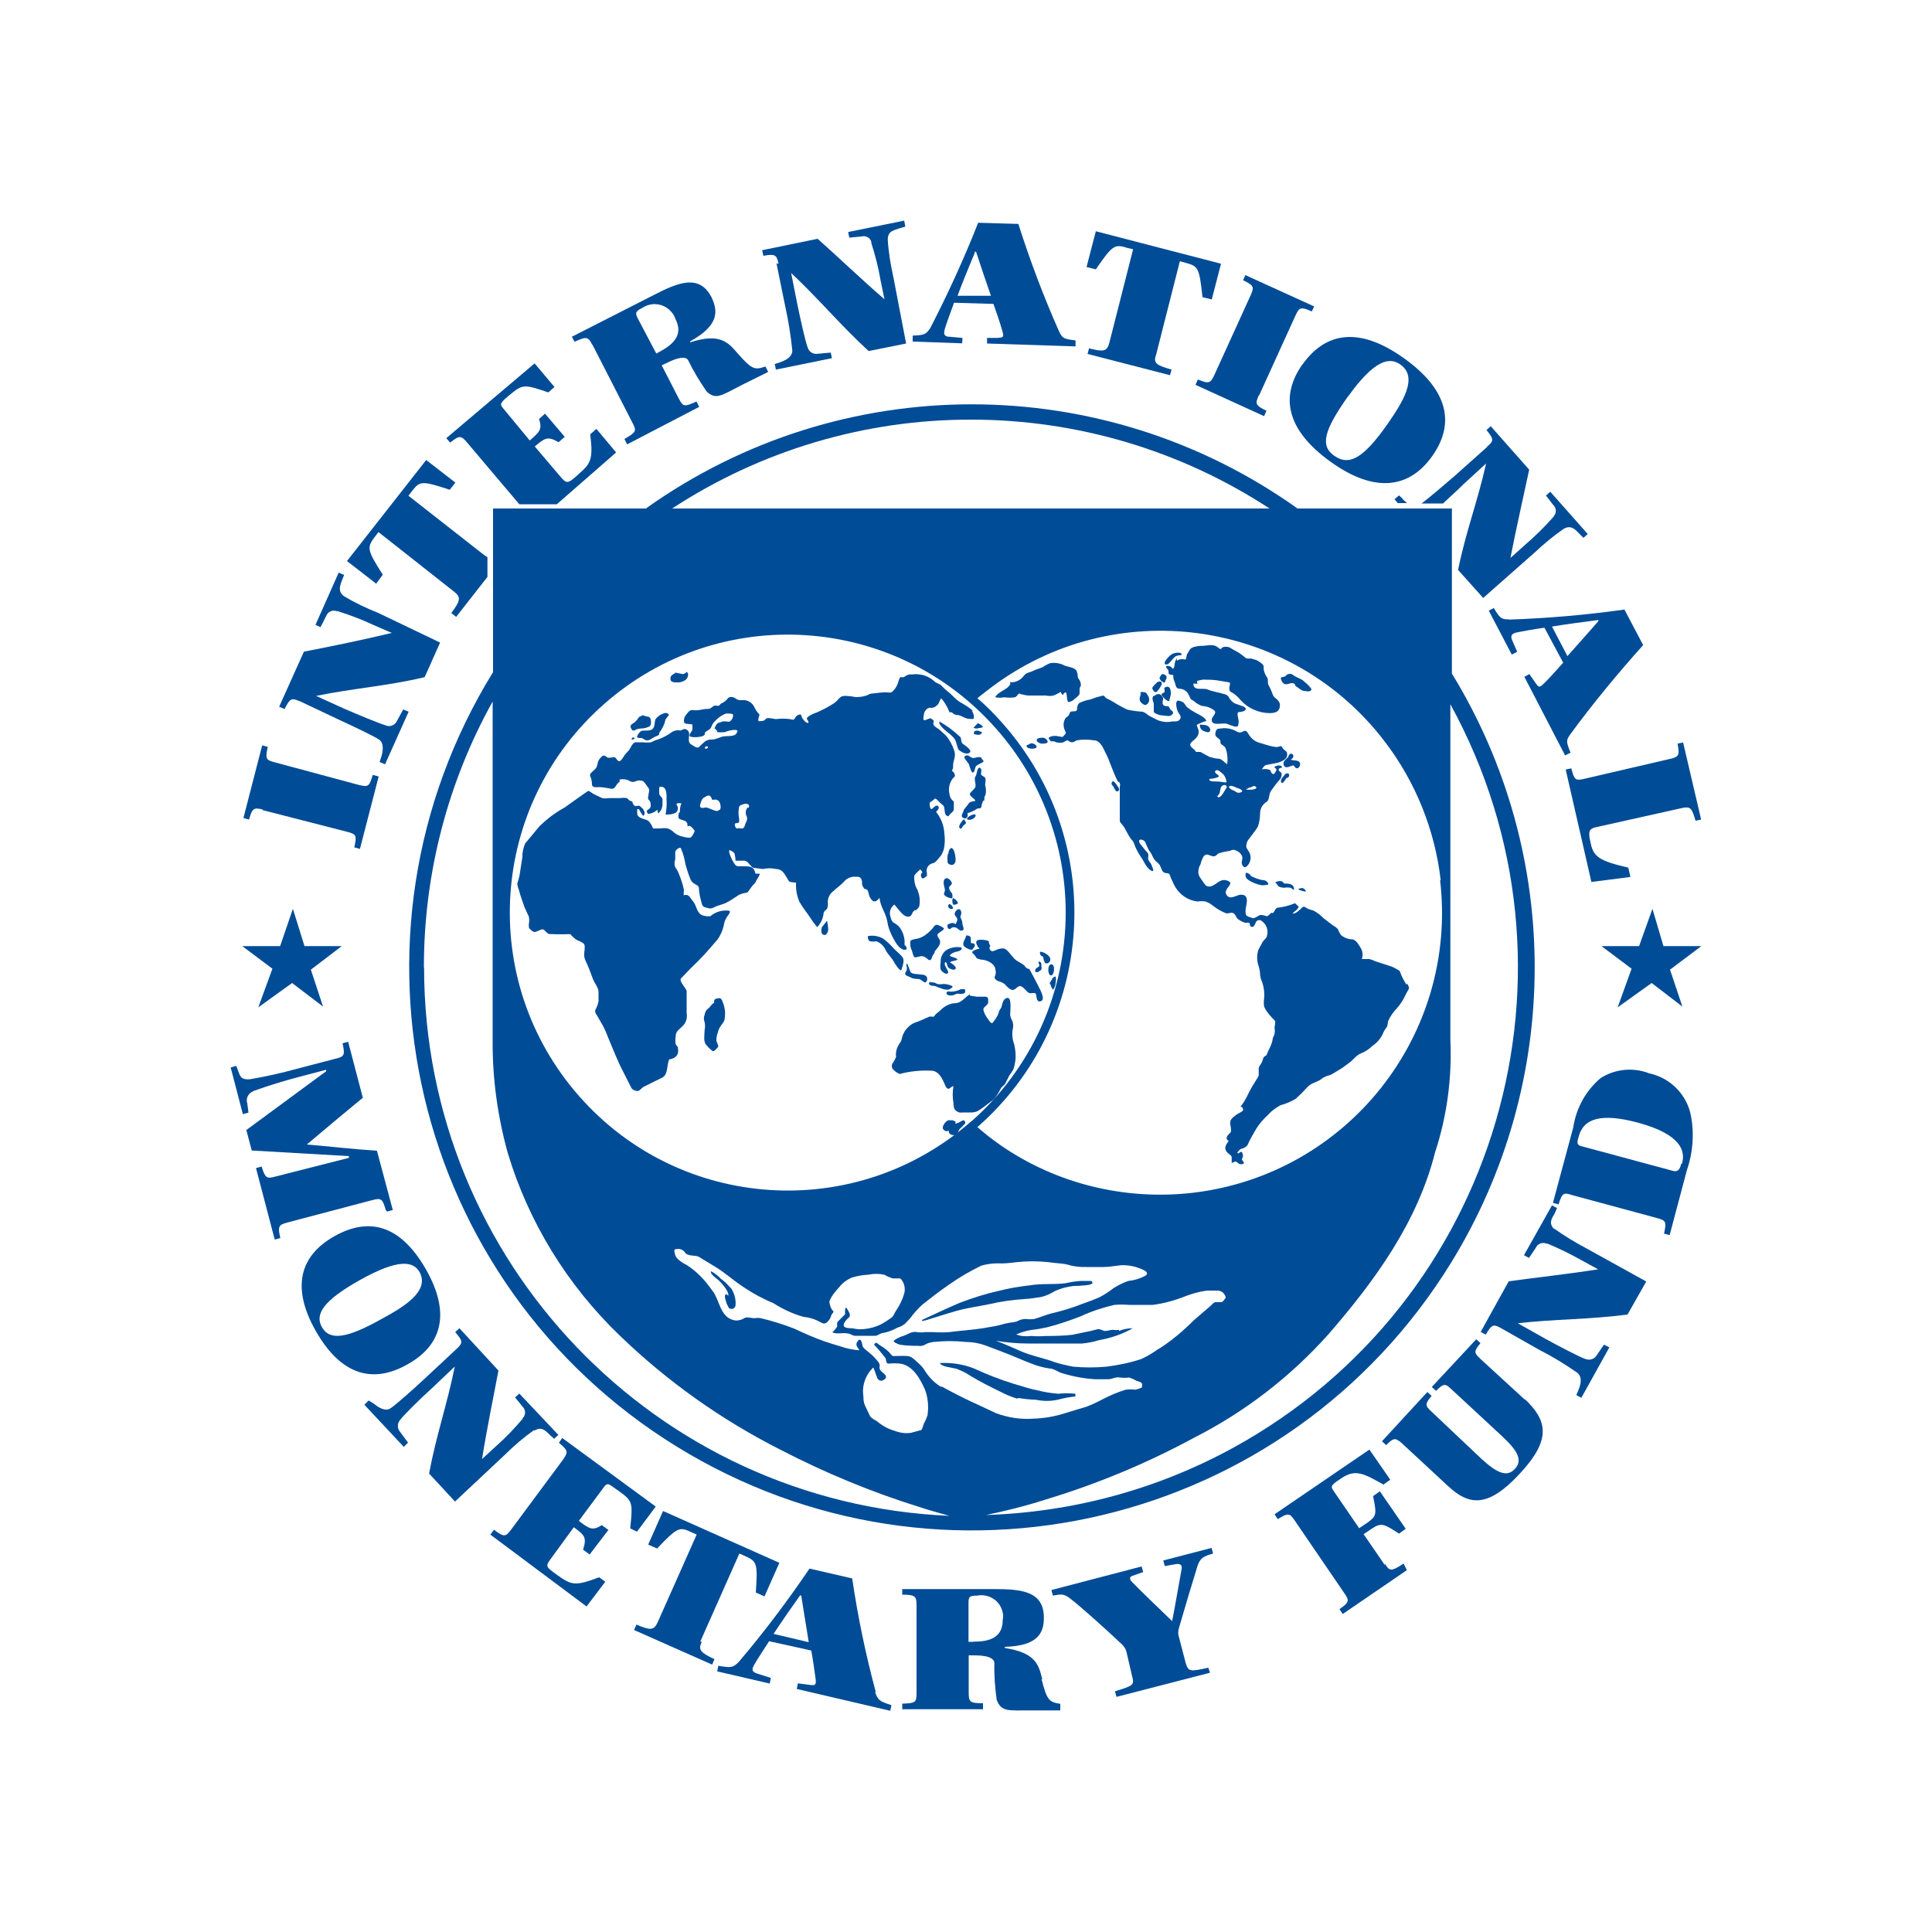 <?xml version="1.0" encoding="UTF-8"?>
<svg id="Layer_1" data-name="Layer 1" xmlns="http://www.w3.org/2000/svg" viewBox="0 0 100 100">
  <defs>
    <style>
      .cls-1 {
        fill: #004c97;
        stroke-width: 0px;
      }
    </style>
  </defs>
  <g id="IMF_Seal_Blue" data-name="IMF Seal Blue">
    <path class="cls-1" d="m20.04,62.71l.29-.08-.82-3.07c-1.28-.08-2.42-.22-3.63-.32h0c.91-.77,2.02-1.7,2.9-2.42l-.76-2.9-.29.08c.14.62.09.69-.37.8l-1.99.52c-.8.22-1.6.4-2.42.54-.35.03-.48-.05-.57-.29l-.15-.4-.29.08.63,2.42.29-.08-.06-.48c-.09-.25.05-.52.29-.62.02,0,.03-.02.03-.02h0c.77-.28,1.56-.52,2.36-.73l1.4-.37v.08l-4.13,3.04.28,1.06,5.03.29v.09l-3.81.97c-.45.12-.52.08-.71-.52l-.29.08.97,3.7.29-.08c-.14-.6-.09-.68.35-.8l4.4-1.16c.46-.12.54-.09.71.52"/>
    <path class="cls-1" d="m21.07,70.63c1.77-.97,2.3-2.61.97-4.94-1.33-2.31-2.95-2.7-4.72-1.71s-2.28,2.62-.97,4.92,2.96,2.72,4.72,1.73m-4.41-1.94c-.37-.66.06-1.36,1.94-2.42,2.08-1.17,2.81-.97,3.12-.42.52.97-.77,1.77-1.97,2.42-1.82,1.02-2.7,1.14-3.1.4"/>
    <path class="cls-1" d="m36.25,84.96l2.02-4.55.31.14c.59.26.65.37.54,1.88l.45.2.77-1.74-6.02-2.68-.77,1.74.46.2c1.05-1.1,1.16-1.13,1.74-.86l.31.14-2.02,4.54c-.2.43-.37.42-1.1.12l-.12.28,4.04,1.79.12-.28c-.71-.34-.86-.48-.66-.89"/>
    <path class="cls-1" d="m45.33,87.58c-.52-1.93-.93-3.9-1.22-5.88l-2.21-.51c-1.14,1.68-2.36,3.3-3.67,4.84-.29.28-.37.31-1.05.19l-.06.29,2.72.63.06-.29-.69-.22c-.29-.09-.31-.2-.19-.43s.48-.77.79-1.25l2.18.48c.08.42.17,1.06.22,1.43.05.35,0,.39-.29.35l-.62-.08-.06.29,4.84,1.13.06-.29c-.68-.22-.69-.28-.85-.68m-5.25-3.01c.37-.57,1.02-1.5,1.37-1.99h.06c.12.76.29,1.79.39,2.42l-1.82-.43Z"/>
    <path class="cls-1" d="m61.99,81.03c.14-.4.32-.48.8-.62l-.08-.29-2.5.65.08.29.63-.11c.22,0,.28.08.23.32s-.28,1.62-.48,2.64h0c-.63-.6-1.7-1.64-2.07-2.02-.14-.14-.15-.26,0-.32l.57-.2-.08-.29-4.67,1.22.08.29c.46-.09.57-.09.88.14.56.42,1.97,1.7,2.7,2.39.11.11.2.25.23.4l.29,1.25c.12.45.06.48-.89.77l.08.29,4.84-1.25-.09-.26c-.97.22-1.03.2-1.17-.25l-.35-1.34c-.05-.15-.05-.31,0-.46.28-.97.77-2.61.97-3.24"/>
    <path class="cls-1" d="m71.68,81.01l-1.1-1.6.43-.29c.48-.32.63-.25,1.4.26l.35-.25-1.34-1.94-.35.25c.2.97.17,1.03-.29,1.37l-.43.29-1.33-1.94c-.14-.2-.12-.26.12-.45l.28-.19c.76-.52,1.2-.22,2.19.32l.35-.25-1.08-1.56-4.91,3.35.17.25c.54-.34.62-.31.88.08l2.56,3.75c.28.39.25.48-.25.83l.17.25,3.32-2.27-.17-.34c-.66.43-.73.4-.97,0"/>
    <path class="cls-1" d="m78.93,72.45l-2.3-2.11c-.35-.32-.35-.4,0-.82l-.22-.2-2.3,2.47.22.2c.4-.4.48-.39.82-.06l2.61,2.42c.83.77,1.05,1.25.65,1.68-.4.43-.89.25-1.73-.52l-2.58-2.44c-.35-.32-.35-.4,0-.82l-.22-.2-2.35,2.55.22.2c.39-.4.48-.39.83-.08l2.35,2.18c1.1,1.03,2.07,1.17,3.73-.62,1.67-1.79,1.42-2.76.26-3.87"/>
    <path class="cls-1" d="m85.35,55.55c-.82-.31-1.74-.23-2.5.25-.77.65-1.27,1.56-1.42,2.56l-1.05,3.9.29.08c.19-.6.26-.63.71-.48l4.4,1.19c.46.12.48.2.35.8l.29.08.89-3.35c.31-.89.39-1.87.22-2.79-.2-1.13-1.08-2.01-2.19-2.24m1.68,4.69c-.09.37-.23.43-.48.35l-4.71-1.27c-.2-.05-.22-.17-.12-.48.25-.97,1.19-1.23,3.04-.74,2.35.63,2.48,1.53,2.31,2.13"/>
    <path class="cls-1" d="m13.59,41.93l4.4,1.13c.46.12.48.19.35.8l.29.08.97-3.75-.31-.08c-.17.62-.25.63-.71.52l-4.35-1.17c-.46-.12-.51-.17-.37-.8l-.29-.08-.97,3.76.29.08c.17-.6.25-.63.71-.52"/>
    <path class="cls-1" d="m19.81,29.74c-.82-1.28-.82-1.4-.42-1.94l.2-.26,3.92,3.09c.37.29.31.48-.15,1.1l.25.2,1.62-2.07v-1.02l-.17-.11-3.92-3.07.2-.26c.39-.51.51-.52,1.94-.05l.29-.37-1.51-1.17-4.1,5.23,1.51,1.17.34-.46Z"/>
    <path class="cls-1" d="m49.81,17.49l-.66-.06c-.28,0-.32-.14-.25-.39s.29-.85.48-1.37l2.04.06c.14.39.34.97.45,1.36s.06.37-.22.4h-.56v.29l4.58.15v-.31c-.65-.08-.68-.12-.86-.48-.8-1.81-1.5-3.66-2.1-5.55l-2.08-.06c-.73,1.85-1.56,3.67-2.48,5.45-.22.32-.29.37-.91.39v.31l2.56.09.02-.28Zm.65-4.46h.06c.23.71.57,1.7.77,2.28h-1.73c.23-.62.66-1.67.89-2.22"/>
    <path class="cls-1" d="m58.3,12.82l.35.08-1.23,4.84c-.12.46-.31.48-1.05.29l-.08.29,4.27,1.1.08-.29c-.76-.22-.97-.32-.8-.77l1.23-4.84.32.09c.63.17.69.26.85,1.77l.48.12.48-1.85-6.48-1.68-.48,1.85.48.12c.86-1.25.97-1.3,1.57-1.13"/>
    <path class="cls-1" d="m65.17,20.47l1.88-4.13c.2-.43.26-.48.85-.22l.12-.26-3.56-1.62-.12.26c.56.28.59.35.39.79l-1.88,4.13c-.2.42-.28.46-.85.22l-.12.28,3.55,1.62.12-.28c-.57-.28-.59-.35-.4-.79"/>
    <path class="cls-1" d="m67.42,18.85c-1.17,1.65-.86,3.39,1.45,5.05s4.09,1.36,5.26-.29c1.17-1.65.88-3.39-1.45-5.06-2.33-1.67-4.07-1.36-5.26.31m2.35,1.67c1.39-1.94,2.16-2.05,2.7-1.67.97.66.12,1.97-.66,3.1-1.2,1.7-1.94,2.18-2.72,1.65-.77-.51-.59-1.3.68-3.09"/>
    <path class="cls-1" d="m78.11,32.06c-.4,0-.48-.06-.79-.59l-.26.14,1.19,2.27.28-.14-.26-.6c-.11-.25,0-.35.22-.4s.88-.17,1.45-.25l.97,1.81c-.28.31-.71.8-.97,1.05-.25.25-.29.25-.46,0l-.32-.46-.26.14,2.11,4.07.28-.14c-.25-.62-.22-.65,0-.97,1.17-1.59,2.44-3.13,3.76-4.6l-.97-1.84c-1.97.28-3.97.45-5.96.52m4.61.02v.06c-.48.56-1.19,1.34-1.6,1.81l-.8-1.53c.66-.11,1.77-.26,2.41-.34"/>
    <path class="cls-1" d="m87.12,38.43l-.29.06c.12.62.06.68-.39.79l-4.43,1.03c-.48.11-.52.06-.68-.54l-.29.06,1.33,5.82,2.02-.26-.11-.48c-1.51-.35-1.79-.57-1.94-1.23s-.12-.79.34-.88l4.35-.97c.48-.11.54,0,.73.65l.29-.06-.93-3.98Z"/>
    <path class="cls-1" d="m32.97,79.28l.97-1.3-4.84-3.55-.17.25c.48.39.48.48.22.86l-2.7,3.64c-.28.37-.35.4-.88,0l-.19.25,4.98,3.72.97-1.28-.32-.23c-1.25.48-1.45.39-2.13-.09-.68-.48-.65-.48-.34-.91l1.16-1.59h0c.54.4.69.51.48,1.16l.34.25.97-1.27-.34-.25c-.48.31-.65.19-1.19-.22h0l1.27-1.71c.17-.23.22-.25.48-.06l.31.22c.73.52.74.59.6,1.94l.35.17Z"/>
    <path class="cls-1" d="m31.9,23.43l-1.03-1.23-.32.28c.17,1.33,0,1.53-.59,2.05-.59.54-.63.52-.97.12l-1.31-1.54h0c.51-.43.66-.56,1.23-.22l.32-.28-1.02-1.2-.31.28c.19.56,0,.68-.48,1.11h0l-1.34-1.62c-.19-.22-.2-.26,0-.48l.29-.25c.69-.57.74-.57,2.01-.14l.32-.28-1.03-1.22-4.57,3.87.2.23c.48-.39.57-.37.88,0l2.7,3.19h1.94l3.07-2.68Z"/>
    <path class="cls-1" d="m30.67,17.85l2.07,4.04c.22.42.19.48-.42.83l.14.28,3.73-1.94-.14-.28c-.63.29-.69.28-.91-.14l-.89-1.73.19-.09c.28-.14.97-.48,1.17-.19.28.57.6,1.11.97,1.64.48.43.73.22,1.81-.34l1.37-.68-.14-.28c-.56.19-.69.17-1.45-.69-.48-.56-.91-1.06-2.45-.56v-.05c1.5-.83,1.45-1.56,1.11-2.28-.62-1.2-1.68-.8-2.99-.12l-4.24,2.16.14.26c.62-.29.71-.26.91.15m2.56-1.88c.51-.37,1.22-.26,1.59.25l.02.02c.06.08.11.19.14.28.29.57.23,1.14-.79,1.68l-.2.11-.97-1.84c-.12-.25-.12-.34.22-.51"/>
    <path class="cls-1" d="m53.95,86.92c-.19-.73-.31-1.37-1.94-1.62v-.06c1.71-.05,2.02-.71,2.02-1.51,0-1.36-1.13-1.48-2.59-1.48h-4.74v.29c.69,0,.74.09.74.56v4.54c0,.48-.06.52-.74.54v.29h4.18v-.31c-.69,0-.74-.08-.74-.54v-1.94h.2c.32,0,1.06,0,1.13.37-.02.65.03,1.3.12,1.94.25.62.56.54,1.76.54h1.53v-.34c-.57-.09-.69-.17-.97-1.28m-3.55-1.93h-.23v-2.04c0-.28.05-.35.43-.35.62-.12,1.22.26,1.34.88h0c.03.12.03.25,0,.37,0,.65-.32,1.13-1.45,1.13"/>
    <path class="cls-1" d="m40.19,13.63l.45,2.21c.17.76.29,1.53.37,2.3,0,.37-.39.52-.65.62l-.26.08.06.29,2.9-.59-.06-.29-.66.06c-.25.05-.48-.11-.54-.34h0c-.12-.31-.37-1.45-.54-2.27l-.31-1.57h0c1.43,1.34,2.55,2.7,4.01,4.04l1.94-.39-.66-3.44c-.14-.63-.25-1.28-.29-1.94,0-.48.37-.48.62-.59l.29-.08-.06-.31-2.9.59.06.29.63-.06c.22-.06.45.06.51.28v.06c.2.63.37,1.28.48,1.94l.2.97h0c-1.13-.97-2.42-2.21-3.46-3.13l-2.87.59.06.29c.62-.11.69-.05.79.42"/>
    <path class="cls-1" d="m72.63,25.84l-.22-.2-.23.2.17.2h.48l-.25-.22"/>
    <path class="cls-1" d="m77,23.11l-1.68,1.5c-.59.51-1.4,1.2-1.74,1.45h1.11c.32-.31.73-.66,1.03-.97l1.2-1.1h0c-.43,1.94-1.06,3.56-1.45,5.51l1.3,1.45,2.64-2.33c.48-.45.99-.88,1.53-1.25.4-.23.63.08.8.25l.22.22.22-.2-1.94-2.19-.22.2.37.48c.17.15.19.42.03.59v.02l-.03.03c-.45.51-.94.99-1.45,1.43l-.76.68h0c.28-1.45.68-3.21.97-4.57l-1.99-2.25-.22.2c.4.48.39.57,0,.88"/>
    <path class="cls-1" d="m80.47,63.64c-.35-.31-.14-.6,0-.83l.12-.28-.26-.14-1.45,2.58.26.14.35-.52c.09-.22.35-.31.56-.22h.05c.6.25,1.19.54,1.74.85l.88.48h0c-1.45.23-3.26.43-4.63.62l-1.45,2.62.26.14c.32-.54.4-.56.82-.32l1.94,1.1c.69.35,1.36.76,1.99,1.2.28.25.15.63.05.89l-.11.26.26.14,1.45-2.61-.28-.14-.37.54c-.12.22-.39.29-.62.19h0c-.31-.11-1.36-.66-2.07-1.05l-1.4-.79h0c1.94-.22,3.72-.19,5.68-.45l.97-1.71-3.09-1.71c-.59-.31-1.14-.65-1.68-1.03"/>
    <path class="cls-1" d="m27.66,74.05c.39-.25.62.05.8.22l.22.2.22-.2-2.02-2.14-.22.2.39.48c.17.17.17.43,0,.6v.03c-.42.49-.86.96-1.36,1.4l-.74.68h0c.23-1.45.59-3.22.85-4.58l-2.02-2.19-.22.2c.42.48.4.56.06.88l-1.64,1.53c-.6.56-1.48,1.34-1.76,1.53s-.65-.05-.86-.23l-.28-.17-.22.22,2.04,2.18.22-.22-.4-.54c-.17-.19-.17-.46,0-.65h0c.2-.26,1.03-1.08,1.65-1.64l1.17-1.11h0c-.39,1.94-.97,3.59-1.33,5.54l1.34,1.45,2.58-2.42c.46-.46.97-.89,1.51-1.28"/>
    <path class="cls-1" d="m15.49,36.28l2.05.97c.74.34,1.81.85,2.08,1.03s.2.62.12.88l-.09.28.28.12,1.22-2.72-.28-.12-.32.59c-.11.23-.37.34-.6.23h0c-.31-.09-1.4-.54-2.14-.86l-1.45-.66h0c1.94-.4,3.69-.51,5.62-.97l.8-1.79-3.19-1.53c-.62-.25-1.2-.52-1.77-.86-.37-.26-.2-.6-.12-.83l.11-.28-.28-.12-1.2,2.7.26.12.29-.57c.08-.22.32-.34.54-.26h.05c.63.2,1.25.43,1.84.71l.97.42h0c-1.45.35-3.21.71-4.55.97l-1.28,2.85.28.12c.28-.56.35-.59.79-.4"/>
    <polygon class="cls-1" points="14.5 48.97 15.16 47.04 15.76 48.97 17.69 48.97 16.09 50.19 16.72 52.1 15.12 50.88 13.37 52.14 14.1 50.14 12.54 48.97 14.5 48.97"/>
    <polygon class="cls-1" points="84.84 48.97 85.53 47.04 86.1 48.97 88.06 48.97 86.44 50.19 87.08 52.1 85.49 50.88 83.73 52.14 84.45 50.14 82.89 48.97 84.84 48.97"/>
    <path class="cls-1" d="m75.15,34.9v-8.58h-7.99c-10.09-7.19-23.64-7.19-33.73,0h-7.91v8.47c-8.44,13.69-4.2,31.63,9.5,40.08,13.7,8.45,31.63,4.2,40.08-9.5,5.75-9.33,5.79-21.12.06-30.49m-.62,10.68c.93,8.01-4.8,15.24-12.81,16.18-3.5.4-7.05-.46-9.95-2.47-.28-.2-.56-.4-.82-.62l-.37-.31c6.13-5.38,6.73-14.73,1.34-20.86-.42-.48-.86-.93-1.34-1.34l.17-.14.48-.37c6.4-4.88,15.57-3.64,20.44,2.76,1.59,2.08,2.59,4.57,2.89,7.17m-16.65,23.27c-.11.02-.22.02-.32,0-.12,0-.25.05-.37.06-.12.02-.26-.12-.42-.09l-.35.09-.97.2c-.45.05-.89.06-1.36.06-.25.02-.49.02-.76,0-.26.03-.52.02-.77-.08.25-.11.51-.19.77-.23.28-.03.56-.08.83-.14.59-.15,1.17-.35,1.74-.57.56-.26,1.14-.45,1.74-.59.25-.02.51-.02.76,0h1.23c.62-.08,1.2-.25,1.77-.48.34-.12.69-.22,1.05-.26h.52c.08,0,.15.02.22.06.06,0,.28.28.19.35-.09.08-.11.19-.23.19h-.28c-.08,0-.2.14-.26.2l-.85.73c-.37.37-.77.73-1.19,1.05-.23.17-.46.34-.71.48-.26.19-.54.35-.82.48-.59.2-1.2.32-1.82.4-.57.05-1.14.05-1.7,0-.45-.08-.88-.19-1.3-.35-.48-.14-.97-.26-1.37-.43-.4-.17-.89-.4-1.34-.56.56.09,1.11.14,1.67.14h2.79c.29-.03.59-.08.86-.17.62-.11,1.22-.31,1.76-.62-.25,0-.49.05-.71.14m-7.65-10.85c-5.97,5.25-15.06,4.66-20.3-1.31-5.25-5.97-4.66-15.06,1.31-20.3,5.97-5.25,15.06-4.66,20.3,1.31,2.31,2.62,3.58,6,3.58,9.49,0,4.15-1.77,8.08-4.89,10.82m0-36.33c5.49,0,10.86,1.6,15.44,4.6h-30.92c4.6-3.01,9.98-4.61,15.48-4.6m-28.33,28.34c0-4.81,1.22-9.55,3.56-13.75v17.51c-.02,1.96.25,3.92.77,5.82,1.08,3.61,3.09,6.88,5.82,9.5,2.47,2.38,5.28,4.37,8.33,5.91,2.3,1.19,4.69,2.18,7.16,2.95.51.17,1.03.31,1.56.46-15.2-.66-27.19-13.18-27.19-28.39m26.75,21.71c-.31-.19-.57-.45-.77-.74-.11-.19-.23-.34-.39-.48s-.34-.35-.56-.37-.48,0-.74,0c-.08,0-.17-.15-.22-.2-.08-.08-.17-.15-.26-.22l-.26-.17c-.14-.09-.14-.17-.26,0,.22.22.4.45.59.69.06.09,0,.29.17.29.2-.02.39-.02.59,0,.65.09,1.03.77,1.28,1.33.12.31.17.63.17.97,0,.12-.02.25-.03.37-.05.15-.11.29-.19.43,0,0-.09.32-.14.34l-.52.14c-.29.05-.6,0-.88-.11-.32-.09-.62-.26-.88-.48-.09-.06-.32-.17-.37-.28l-.28-.59c-.05-.14-.06-.28-.06-.42-.09-.56.11-1.11.51-1.5.09.17.12.35.2.52.03.12.17.2.29.15.05-.02.09-.05.12-.08.17-.17-.14-.31-.22-.42-.06-.06-.08-.14-.06-.22.02-.09-.03-.2-.09-.26-.12-.15-.26-.31-.42-.43-.09-.09-.35-.25-.37-.37-.03-.12-.08-.48-.25-.26s0,.31.08.48c-.32-.02-.66-.09-.97-.2-.28-.08-.56-.17-.83-.26-.54-.19-1.06-.42-1.57-.66-.56-.22-1.14-.4-1.73-.54-.11-.02-.23-.02-.34,0-.14,0-.4-.09-.52,0-.12.08-.25.11-.39.12-.15,0-.31-.06-.45-.15-.46-.35-.48-1.02-.85-1.45-.34-.49-.76-.93-1.25-1.25-.2-.11-.57-.31-.63-.54s-.09-.31.09-.31c.17-.03.34.05.43.2.17.2.54.09.73.22l.79.48c.54.32.97.73,1.51,1.08.48.32.99.6,1.53.82.48.31,1.02.56,1.56.71.31.03.6.12.88.28.15.08.22.09.34,0,.11-.11.19-.23.22-.37.03-.06.08-.11.12-.17l-.11-.15c-.06-.12-.11-.26-.11-.4.06-.14.14-.28.23-.4.09-.12.19-.23.29-.34.17-.22.39-.37.63-.48.28-.08.56-.14.85-.15.28-.06.57-.06.85,0,.12.08.28.14.42.19h.4c.2.2.28.51.2.79-.09.31-.23.6-.42.88-.09.12-.12.29-.25.37-.15.11-.32.22-.48.31-.32.17-.68.26-1.03.28-.17.02-.35-.02-.52-.05-.11,0-.42,0-.43-.14s.14-.31.28-.43c.12-.12-.06-.35-.12-.46-.06-.11-.09.06-.09.12v.19l-.32.32s-.09.08-.09.12v.2c-.08.11-.15.2-.25.29.26.12.52,0,.8.06.12,0,.25.12.37.12h1.06c.11,0,.23-.12.37-.14.28-.05.54-.15.79-.29.14-.03.26-.11.37-.19.11-.12.22-.22.31-.34.17-.23.37-.45.59-.65.46-.37.93-.73,1.4-1.05.52-.37,1.08-.69,1.65-.97.28-.08.56-.12.85-.12.32.02.65-.02.97-.06.56-.06,1.11-.06,1.67,0,.34.06.71.05,1.03.14.29.09.62.12.93.11h.88c.29,0,.59-.06.88-.09.26-.02.54.02.79.09.17.06.83.25.48.46-.26.14-.56.23-.86.26-.28.09-.52.22-.77.37-.23.19-.48.34-.74.48-.28.12-.56.23-.83.32-.56.22-1.11.39-1.68.52-.29.08-.57.2-.86.28-.14.02-.29.02-.45,0-.15,0-.31.05-.43.12-.14.05-.28.06-.43.08-.15.03-.29.06-.45.11-.29.08-.6.11-.89.17-.57.09-1.17.12-1.74.2-.29.02-.57.02-.86,0h-.39c-.14.02-.28.02-.42,0-.31-.06-.48.14-.79.22-.14.05-.26.11-.39.2-.14.09.26.22.28.23.32.05.65.06.97.06.12.02.23,0,.34-.06.12-.08.28-.12.43-.14.56-.06,1.13-.06,1.7,0,.32,0,.66.06.97.17l.85.32c.54.2,1.03.43,1.56.63.29.12.6.2.91.25.25,0,.48.2.69.25.56.17,1.14.28,1.73.31h.63c.22,0,.4-.14.62-.09.15.02.32.02.48,0,.12.05.25.09.37.17.25.09.34.06.28.35-.11.05-.23.09-.35.11-.15-.02-.32-.02-.48,0-.4.12-.8.29-1.17.48-.28.15-.57.29-.86.4l-1.03.31c-.56.19-1.14.29-1.73.31-.66.05-1.33-.06-1.94-.29l-.85-.4c-.66-.29-1.3-.62-1.94-.97m2.18,6.67c1.06-.22,2.13-.48,3.18-.82,2.65-.8,5.23-1.87,7.67-3.19,2.64-1.34,5.01-3.16,6.99-5.38,2.42-2.79,4.61-5.82,5.51-9.41.62-1.88.88-3.87.79-5.85v-17.34c7.53,13.73,2.5,30.95-11.23,38.48-3.97,2.18-8.39,3.36-12.91,3.49"/>
    <path class="cls-1" d="m52.72,72.36c.29.05.59.08.89.09.39.08.77.08,1.14,0,.29-.08.6-.14.91-.17v-.14c-.29-.03-.59-.03-.88,0-.39-.03-.76-.09-1.13-.19-.37-.06-.79-.22-1.17-.32-.71-.22-1.4-.49-2.07-.8-.56-.22-1.16-.31-1.76-.28.05.19.68.25.83.29.25.09.49.2.71.35.51.31,1.02.57,1.56.83.28.15.59.28.89.37"/>
    <path class="cls-1" d="m37.35,66.23c-.15-.17-.34-.32-.54-.43-.09.14.31.39.4.48s.56.57.48.8c-.06-.11-.15-.12-.17,0,0,.09.03.2.06.29.03.11.08.22.14.32.08.08.22.08.29,0,.03-.03.06-.08.06-.12.03-.29-.05-.59-.2-.85-.17-.19-.34-.37-.54-.52"/>
    <path class="cls-1" d="m47.84,68.36c.56-.17,1.11-.35,1.67-.51s1.14-.23,1.71-.35c.59-.14,1.19-.22,1.79-.26.31-.02.6-.06.89-.11.25-.06.48-.17.71-.31.31-.14.63-.22.97-.26.26,0,.54-.02.8-.06,0,0,.19-.06.17-.09s0-.11-.12-.11h-.48c-.28.02-.54.06-.8.12-.62.08-1.22,0-1.85.11-.54.06-1.1.15-1.62.29-.69.15-1.36.37-2.02.62-.66.28-1.3.59-1.94.88,0,.08.09.06.15,0"/>
    <path class="cls-1" d="m33.92,37.24c.12-.17.31-.29.52-.34.08,0,.2.05.17.12s-.14.15-.17.25c-.05.23-.15.43-.29.62-.09.12.05.12-.14.2-.09.03-.19.08-.28.14-.08.06-.15.09-.25.09-.11,0-.2-.12-.29-.12s-.22,0-.22-.06c.03-.11.09-.2.19-.28.09-.09.37,0,.56-.09s.15-.37.2-.52"/>
    <path class="cls-1" d="m32.75,38.17c.08,0,.15.05.05.09-.11.05-.15,0-.05-.09"/>
    <path class="cls-1" d="m50.4,36.82c-.22-.19-.46-.34-.71-.48-.25-.15-.42-.39-.66-.57-.11-.09-.22-.19-.31-.29-.09-.09-.25-.12-.34-.2-.22-.2-.49-.34-.79-.37-.12-.02-.25-.02-.37,0-.15-.02-.31.03-.43.14h-.2s-.06.15-.08.19c-.03.14-.09.26-.17.39-.08.09-.15.22-.29.22-.15-.02-.32-.02-.48,0l-.45.05c-.12,0-.23.11-.35.12-.15.05-.32.06-.48.06-.15-.03-.32-.05-.48-.06-.2,0-.23,0-.37.12-.09.11-.2.22-.32.29-.26.17-.56.32-.85.45-.15.05-.29.11-.42.2-.2.15,0,.15,0,.34-.14,0-.2-.09-.28-.19-.09-.09-.09-.26-.14-.25-.11,0-.2.06-.26.15-.09.17-.11.12-.29.09-.23-.03-.48-.03-.71,0-.14,0-.46-.12-.54,0-.09.12-.19.09-.32.11-.14.02,0-.28,0-.35-.11-.11-.19-.22-.25-.35-.11-.26-.37-.42-.65-.39-.12.02-.25-.02-.34-.09-.12-.09-.32-.11-.4,0s-.19.19-.31.25c-.06,0-.09.09-.14.12-.06.03-.14,0-.22,0s-.2.17-.32.17c-.17,0-.32.03-.48.06-.12.02-.25.02-.37,0-.15,0-.23.14-.32.25-.08.09-.12.22-.11.34,0,.15.2.12.32.14.12.02.12,0,.12.05v.2c0,.14-.15.2-.15.34s.63.09.74,0,0-.12.08-.17c.05-.05.11-.09.17-.12.14-.06.15-.25.25-.37.19-.22.4-.39.66-.48.09,0,.35,0,.35.06.02.15-.06.29-.19.37-.09,0-.29-.06-.39,0s-.22,0-.31.2-.09.11,0,.19.08.14.06.14c.14.02.28.02.42,0,.14-.06.28-.09.43-.11.17,0,.29,0,.15.19-.12.19-.54.09-.76.17-.15.06-.29.11-.46.14-.14-.02-.28.02-.39.09-.11.09-.22.19-.31.29-.11.11-.32-.08-.4-.12-.29-.15,0-.56-.19-.73-.19-.17-.29,0-.39,0-.14-.03-.28,0-.4.06-.23.17-.48.31-.74.4-.12.03-.25.09-.37.15-.14.02-.28.02-.43,0h-.35c-.12,0-.2.11-.29.29-.06.11-.14.2-.23.29-.12.12-.15.25-.28.37-.12.12-.23-.14-.29-.17-.06-.03-.31.06-.4,0s-.2-.17-.32,0c-.11.09-.17.23-.19.37-.02.12-.08.22-.17.29-.09.09-.26.19-.2.32.06.12.09.28.09.42,0,.19.26.14.37.14.2,0,.4.05.6.08.2.03.2-.06.32-.22s.12-.09.14-.14-.05-.12.06-.12c.14-.02.28,0,.4.05.11.08.25.11.37.05.12-.06.28-.06.4,0,.11.11.17.23.26.34s0,.29,0,.4c-.02.06-.02.14,0,.2.08.06.12.15.12.25,0,.15,0,.19-.14.28s0,.17,0,.22c.19-.02.35-.09.48-.22l.05.2c.25-.25.22-.42.22-.74,0-.11-.17-.17-.17-.31v-.2c0-.12,0-.14.09-.14.32,0,.29.43.29.65.02.26,0,.52-.05.79.17,0,.56,0,.62-.22s-.05-.22-.05-.31.17-.05.25-.05c-.06.14-.08.28-.08.43,0,.06-.08.06-.06.12-.02.08-.02.15,0,.22.06.09.28.09.37.17.06.05.09.11.08.19,0,.12.08,0,.15.05s.25.22.22.28-.12.28-.23.32c-.14,0-.26-.02-.39-.06-.15-.03-.29-.09-.43-.2-.09-.09-.2-.17-.34-.22-.12-.02-.25-.02-.37,0h-.39c-.05-.14-.12-.26-.22-.37-.15-.15-.6-.11-.6-.43v-.2h.09c.06.12.14.25.22.35.12-.09.08-.22,0-.34-.03-.05-.08-.09-.12-.12-.09-.09-.06-.06-.19-.06s0,.06-.12,0c-.05-.03-.09-.08-.11-.14q0-.09-.12-.12c-.12-.03-.11-.12-.19-.14-.12-.02-.23-.02-.35,0h-.57c-.12.02-.23.02-.35,0l-.48-.23s-.22-.17-.25-.14l-.25.17-.97.69c-.48.26-.91.59-1.3.97l-.74.89c-.09.22-.15.45-.14.69l-.15.97c-.03.14-.08.29-.12.43.02.11.05.22.09.32.08.31.19.6.29.89l.22.48c.03.14.03.26,0,.4,0,.19,0,.2.14.32s.19.09.39,0,.22-.08.37.08.22.09.39.11.77,0,.86,0c.09.11.19.2.29.28.11.06.37.14.43.25.06.11,0,.37,0,.48-.02.12.02.25.06.35.14.29.26.6.37.91s.31.48.31.73v.48c-.03.15-.09.31-.17.45-.02.09.02.2.08.26l.31.54c.11.2.2.42.28.63.25.6.48,1.2.79,1.79l.42.83c.08.09.19.14.31.14s.23-.19.34-.23l.93-.46c.26-.12.25-.48.31-.76s.06-.15.2-.22c.23-.06.37-.28.31-.51h0v-.06c0-.06-.09-.12-.12-.19-.02-.12-.02-.25,0-.37,0-.29.15-.35.34-.54.19-.17.28-.43.23-.69v-1.14c0-.12-.42-.52-.29-.66l.54-.56c.48-.45.91-.93,1.33-1.43.17-.22.28-.48.34-.74.02-.14.06-.28.14-.4,0-.05.28-.32.14-.37-.35-.05-.69.05-.97.28-.15.02-.29,0-.43-.05-.29-.14-.28-.48-.45-.69s-.19-.29-.29-.34c-.06-.03-.14-.03-.2,0-.03,0,0-.23,0-.28-.06-.28-.14-.54-.25-.8-.05-.14-.11-.26-.2-.37-.05-.14-.05-.28,0-.4v-.39c0-.09.22-.28.29-.2.11.26.19.52.23.8.08.29.17.59.29.86.08.14.19.19.32.26s.09.22.11.34c.03.22.08.42.14.63.06.19.19.17.35.22.17.05.31-.08.42-.11l.42-.14c.25-.12.49-.28.71-.43.12-.06.26-.11.4-.12.09,0,.22-.25.28-.32.05-.08.19-.17.22-.28.05-.11.26-.39.17-.39h-.2c-.02-.11-.06-.22-.14-.29-.12-.12-.48-.09-.65-.09s-.22,0-.32-.17c-.08-.12-.14-.26-.2-.4-.03-.08-.06-.17-.05-.26.11,0,.22.08.28.17.03.12.05.25.05.37h.37c.12-.02.26.05.32.15.14.15.19.22.26.22l.46.06c.23-.05.46-.05.69,0,.14,0,.26.05.35.15.09.09.15.22.22.32.11.19.09.2.31.22.22.02.14,0,.15.17,0,.28.06.56.17.82.14.25.31.48.48.71.14.22.28.42.45.62.17-.19.28-.4.32-.65,0-.11.05-.2.14-.25.09-.09.09-.19.09-.32-.03-.26.09-.51.29-.65.17-.17.37-.29.54-.48.15-.19.39-.28.62-.26.14,0,.23,0,.29.14s0,.25.06.34c.06.09.05.12.09.14.06.02.11.03.15.06.06.06.08.26.12.35.14.29.31.34.51.06.03.23.11.46.22.68.11.23.19.48.22.73.06.25.17.49.29.71.12.22.26.48.52.57.12,0,.2,0,.14-.14-.06-.14-.09-.06-.09-.11v-.25c-.03-.25-.12-.49-.28-.69-.09-.09-.2-.17-.31-.23-.08-.08-.12-.19-.14-.29-.08-.23,0-.48.2-.63.17.17.42.59.66.62.25.05.23-.17.34-.28.11-.11.12,0,.15-.08.08-.05.14-.14.15-.22.05-.34-.02-.68-.19-.97-.06-.17-.09-.35-.08-.54,0-.09.25-.28.31-.35.06.08.15.12.08.19-.06.06-.06.17,0,.25h0c.06.08.2-.05.25-.09s0-.22,0-.28c0-.19.14-.35.32-.39.14,0,.32-.29.43-.4.09-.15.15-.31.17-.48.03-.22.03-.43,0-.65-.02-.42-.17-.8-.43-1.13.06-.06.2-.19.11-.29s-.23.06-.32.14-.17-.29-.09-.35c.06-.03.12-.08.17-.12.09-.09.09-.08.19,0,.09.08.17.19.28.26s.09.26.12.42c.05.15.06.11.12.15.05.05.08,0,.12-.06s.22-.17.22-.28v-.4c-.14-.11-.22-.25-.23-.42-.06-.26,0-.54.17-.77.14-.14.15-.14.06-.32,0,0-.11-.08-.09-.12.05-.06.06-.14.05-.22,0-.29.17-.48.06-.79-.09-.28-.23-.54-.42-.77l-.32-.29c-.08-.08-.28-.17-.32-.26-.05-.09,0-.14,0-.2s-.11-.11-.14-.14c-.05-.05-.25.09-.35.09s0-.37,0-.4c.05-.12.14-.22.28-.25.15.03.29-.03.4-.14.12-.12.09-.23.2-.34.14.15.25.34.34.52l.09.2h.12s.11.14.29.14.4.2.62.2.23.05.23-.14c-.02-.11-.06-.22-.12-.31m-13.72,1.87c.12,0,.09.08,0,.12-.09.03-.14-.09,0-.12m.65,3.29c-.14.19-.54-.17-.73-.12s-.29,0-.25-.15.09-.29.17-.35c.09-.05.25-.17.32-.11.06.03.09.09.11.15,0,.08.08.05.15.05.12-.02.25.06.28.2q.06.19,0,.32m1.43-.11c-.09.09-.12.23-.09.37.08.12.08.28,0,.4-.05.09-.06.35-.26.31-.19-.05-.22.08-.29-.09s0-.19.12-.19.08-.22.06-.34-.02-.26,0-.39c0-.17.09-.2.25-.25s.35,0,.26.19"/>
    <path class="cls-1" d="m33.12,37.09c.06,0,.12-.09.17-.06l.2.06c.14,0,.19.08.2.22s0,.22-.06.28c-.11.06-.22.09-.34.11-.12,0-.25.02-.35.05-.12.08-.19.12-.28-.06-.09-.17.08-.22.2-.31.09-.09.17-.19.23-.28"/>
    <path class="cls-1" d="m36.96,51.93c0-.19,0-.22.2-.26.2-.05.22.15.26.23.11.28.14.57.08.86,0,.12-.14.25-.2.35-.06.09-.12.2-.14.32-.06.14-.08.28-.08.42,0,.09.14.29.08.35s-.2.25-.28.2c-.12-.09-.23-.2-.32-.31-.17-.17-.09-.54-.09-.77.03-.14.03-.28,0-.42-.05-.12-.05-.25,0-.37.02-.14.08-.26.2-.34.09-.06.15-.22.29-.28"/>
    <path class="cls-1" d="m42.55,47.98s.25-.32.26-.32c.03.14.05.29.06.43,0,.12-.09.37-.25.29-.17-.06-.09-.31-.08-.4"/>
    <path class="cls-1" d="m45,48.44c.25-.03.49.02.71.14.19.14.37.31.52.48s.35.31.48.48,0,.48-.05.65c-.05.15-.37-.35-.4-.42-.12-.22-.31-.37-.42-.6-.09-.2-.26-.37-.48-.45-.11.02-.22.02-.32,0-.08,0-.17-.22-.09-.28"/>
    <path class="cls-1" d="m46.95,49.86c.06.14.12.29.17.43s.35.12.45.14c.09.02.31,0,.39.12s0,.35-.12.29-.17-.17-.35-.17c-.15,0-.29-.03-.42-.11-.14-.05-.31-.12-.17-.28.12-.19-.06-.31.06-.43"/>
    <path class="cls-1" d="m48.19,50.85c.11-.02.23.02.32.08.11.02.2.02.31,0,.12,0,.23.02.35.06.17.06.19.09,0,.2-.19.11-.51-.06-.62-.09-.09-.05-.2-.08-.31-.08s-.25-.14-.08-.2"/>
    <path class="cls-1" d="m49.69,51.2h.25s.08.22-.09.23c-.09.02-.17.02-.26,0-.11,0-.14.05-.25.08-.08.02-.17.02-.25,0-.09,0-.17-.19,0-.19.22.03.43-.02.63-.11"/>
    <path class="cls-1" d="m47.32,48.61c.23-.02.45-.11.62-.25.11-.08.2-.17.29-.26.09-.11.17-.28.32-.22s.31.14.31.19c-.02.05-.11.12-.26.22s-.06.2,0,.29c.08.11.08.26,0,.37-.09.17-.22.25-.22.32s-.12.17-.15.31c-.05.14-.12.15-.22.06-.09-.09-.2-.15-.32-.15-.08,0-.29.09-.37.05-.06-.11-.09-.22-.12-.34-.06-.11-.09-.23-.08-.35-.02-.12-.02-.2.2-.23"/>
    <path class="cls-1" d="m49.75,49.04c-.26-.05-.54,0-.77.14-.2.14-.31.39-.29.63-.03.12-.03.25,0,.37,0,.06.23.25.31.22.25-.06-.2-.39-.08-.6.09,0,.09.12.12.2.03.09.12.15.22.17.12.05.25,0,.2-.11-.05-.08-.12-.14-.2-.19-.26-.12.2-.12.28-.19s-.25-.14-.35-.19c-.11-.05.19-.22.32-.23.14-.02.37-.12.22-.25"/>
    <path class="cls-1" d="m49.97,48.44c.09-.05.28,0,.28.12v.22c0,.08.12,0,.19.09s-.06.22-.12.28c-.05.05-.39-.09-.45-.22s.09-.32.14-.48"/>
    <path class="cls-1" d="m49.41,47.32c0-.12.14-.29.25-.26.11.05.12.25.06.34-.05.09.09.2.09.37s.15.34,0,.39-.19-.09-.34-.15c-.06-.02-.14-.02-.2,0-.03.05-.08.06-.14.08-.06,0-.15-.2-.05-.25.11-.05.25-.12.39,0,0-.08.09-.15.08-.25s-.06-.12-.11-.2"/>
    <path class="cls-1" d="m49.14,46.79c.08,0,.29.25.12.26-.14.02-.26-.17-.12-.26"/>
    <path class="cls-1" d="m49.43,46.53s.17.17.15.22c-.02.05-.14.08-.22.08s-.12-.49.06-.29"/>
    <path class="cls-1" d="m48.94,45.43c.12.02.22.08.29.19.09.14,0,.17-.08.26-.08.09.05.28.11.34.05.06.06.29,0,.28-.12-.02-.25-.06-.35-.14-.11-.12,0-.17,0-.29s-.2-.56.09-.62"/>
    <path class="cls-1" d="m49.09,44.18c0-.09.03-.19.09-.25.08-.11.19.06.2.12.06.17.09.34.08.52-.05.22-.23.26-.4.11-.03-.15-.03-.32,0-.48"/>
    <path class="cls-1" d="m50.6,48.97c-.22-.37.12-.35.4-.31s.14.12.22.23,0,.09,0,.14c-.02.08.03.17.11.2.11.05.48-.26.73-.09.23.17.37.48.62.62.12.06.25.14.35.22.03.06.08.11.12.14.06.03.12,0,.17.11.14.26.29.54.42.8.14.28.37.69.14.79-.25.09-.22-.26-.26-.37-.05-.11-.26,0-.37-.06-.12-.06-.29-.35-.46-.35s-.25.29-.48.17c-.25-.14-.25-.29-.48-.37-.25-.08-.43-.17-.31-.37.03-.09.03-.19,0-.28,0-.09-.05-.2-.12-.26-.14-.14-.32-.22-.51-.25-.09,0-.2-.03-.29-.06-.06,0-.12-.17-.19-.22-.06-.06-.17-.12,0-.2.08-.05.17-.08.28-.09q0-.06-.08-.09"/>
    <path class="cls-1" d="m53.83,49.35v-.09c.22,0,.62.25.52.48-.03.08-.11.14-.2.12-.09,0-.08-.09-.12-.17s0-.17-.08-.19c-.06-.02-.12-.08-.12-.15"/>
    <path class="cls-1" d="m53.76,49.89v-.12c.14,0,.15.12.14.25.02.05.02.11,0,.15,0,.06-.09.06-.12.11s-.26.08-.19-.09.25-.09.2-.29"/>
    <path class="cls-1" d="m54.37,49.92c.25-.08.23.48.06.56s-.25-.45-.06-.56"/>
    <path class="cls-1" d="m54.44,50.68c.05-.08.12-.12.2-.14.02.11.02.22,0,.32,0,.12-.05.25-.12.35-.06.03-.12-.17-.14-.23-.02-.06-.09-.08,0-.17.02-.06.06-.11.12-.14"/>
    <path class="cls-1" d="m50.19,51.53l.37.06h.45c.14,0,.14.11.14.26s-.12.19-.22.31c-.11.12.12.48.26.66.14.19.17.17.28,0,.09-.12.17-.25.22-.39,0-.12.12-.22.15-.32s.06-.34.2-.42c.35-.22.25.54.25.73-.02.12.02.26.08.37.08.15.09.32.05.48-.05.26-.02.54.08.8.06.28.09.57.05.86-.02.14-.05.28-.09.4-.06.12-.14.23-.22.34l-.2.4c-.06.12-.2.17-.25.29-.06.12-.14.25-.22.37s-.17.23-.29.29c-.22.17-.43.34-.66.48-.11.06-.23.08-.37.08h-.45c-.12.03-.25-.02-.34-.11-.09-.06-.11-.28-.11-.39-.05-.28-.05-.57,0-.86-.12,0-.2.19-.31.12s-.12-.2-.2-.35-.22-.52-.59-.57c-.57-.03-1.14.02-1.68.17-.11-.05-.22-.11-.29-.19-.12-.08-.15-.23-.09-.35.08-.11.14-.22.19-.34-.02-.17,0-.32.06-.48.05-.11.11-.22.19-.32.05-.12.06-.28.14-.42.11-.23.31-.43.54-.54.26-.09.52-.2.77-.32.06-.02.14-.02.2,0,.08,0,.09-.06.14-.12.05-.06.22-.17.32-.28.22-.2.49-.31.77-.31.28-.05.45-.31.69-.46"/>
    <path class="cls-1" d="m49.18,57.99c.09-.02.17,0,.25.05s0,.11,0,.12c.06,0,.12-.02.17-.05.06,0,.2-.14.29-.12.06.03.09.11.06.15v.02s-.03.05-.05.05l-.23.23c-.06.08-.09.22-.17.28s-.42.06-.39-.2c-.11.06-.25.02-.31-.11h0v-.09c.05-.15.15-.28.29-.34"/>
    <path class="cls-1" d="m34.9,34.82c.11,0,.23.02.34.05.15.05.19,0,.31-.09.12.09.05.26,0,.35-.14.14-.32.2-.51.19-.15,0-.34,0-.34-.19s.14-.22.25-.29"/>
    <path class="cls-1" d="m48.63,37.35c.35.2.68.43.97.71.12.09.14.11.15.25,0,.09.06.19.14.23.08.06.48.32.28.43-.2.12-.48-.11-.54-.15s-.12-.4-.2-.54c-.22-.34-.65-.48-.83-.88l.09-.05"/>
    <path class="cls-1" d="m50.59,37.43c.06,0,.42.2.22.23s-.29.09-.42,0l.2-.2"/>
    <path class="cls-1" d="m50.74,37.87c.11,0,.11.09,0,.14-.11.06-.2,0-.28,0s-.06-.14,0-.17c.08-.03.15-.03.23,0"/>
    <path class="cls-1" d="m50.09,39.09c.08.06.17.11.28.15.08,0,.39-.12.43,0s.22.14,0,.25c-.22.11-.28.14-.31.22s-.06.29-.14.28-.15-.29-.2-.43-.46-.45-.06-.46"/>
    <path class="cls-1" d="m50.74,39.76c.12.08,0,.25.05.34.05.09.2.08.22.22s-.05.29,0,.4c.03.14.03.28,0,.42-.03.05-.05.09-.06.14v.15s-.08,0-.09.09c-.03.06-.05.14-.06.2,0,.17-.14.09-.25.15-.15.11-.31.17-.48.22.05.11,0,.34-.2.25-.2-.09,0-.29,0-.37s.19-.25.26-.37c.08-.12.22-.12.35-.14,0-.12-.28-.23-.28-.35s.26-.25.29-.4c.03-.14-.09-.4,0-.52.09-.12.06-.45.23-.46"/>
    <path class="cls-1" d="m50.49,42.16c-.14-.06-.56.2-.4.26s.45-.09.4-.26"/>
    <path class="cls-1" d="m49.97,42.52l-.08-.12c-.08.08-.32.35-.22.46.09.11.14-.08.19-.12.03-.06.2-.09.11-.22"/>
    <path class="cls-1" d="m52.27,35.31c.26.03.51-.08.68-.28.08-.11.17-.19.29-.22.12-.03.23-.08.35-.14.14-.05.28-.09.4-.15.11-.08.23-.14.35-.19.26-.05.54,0,.77.12.19.08.56.09.63.32.08.22,0,.22.08.35.09.11.14.25.12.39-.03.03-.05.08-.06.12v.25c0,.11-.17.22-.25.29-.08.09-.2.15-.32.17-.09,0-.09-.43-.12-.48-.02-.05-.14,0-.17.12-.06-.05-.09-.09-.12-.17-.12.08-.25.14-.37.19-.12.03-.26.03-.39,0h-.88c-.12,0-.25-.03-.37-.06-.06,0-.15-.09-.19,0-.05.06-.09.12-.17.15-.19.03-.37.03-.54,0-.15.03-.32.03-.48,0,.17-.32.63-.37.79-.69"/>
    <path class="cls-1" d="m53.95,38.18c.12,0,.23.08.28.2,0,.12-.23.11-.31.11s-.29-.09-.26-.2.22-.09.29-.11"/>
    <path class="cls-1" d="m53.36,38.47c.09,0,.2.03.26.11.11.11-.06.17-.15.17s-.26,0-.32-.09c-.08-.09.09-.11.22-.19"/>
    <path class="cls-1" d="m57.56,40.42c.15.05.15.08.25.22s.17.23.06.31c-.12.08-.2-.17-.25-.25-.05-.06-.17-.15,0-.28"/>
    <path class="cls-1" d="m59.01,35.94c.05-.11,0-.14.15-.12s.12,0,.2.09c.06.09.19.29.08.46s-.22.14-.37,0-.06-.34,0-.48"/>
    <path class="cls-1" d="m60.28,34.28c.09-.17.22-.32.39-.43.11-.06.54-.14.48.06-.11,0-.2.02-.29.05-.06.06-.14.12-.2.2-.05.06-.11.12-.17.19-.08.06-.26.08-.19-.08"/>
    <path class="cls-1" d="m60.91,34.2c.12-.08.28-.11.43-.06.08,0,.06-.25.12-.31.05-.06.12-.26.25-.31.15-.06.32-.09.48-.09.29,0,.57-.12.82.06.25.2.14.06.31,0,.14-.03.29-.02.42.08l.39.22c.12.08.23.17.34.26.12.08.25,0,.37.06.15.03.29.09.42.2.17.12.14.14.15.35.03.15.09.29.19.43.05.11,0,.25.05.35.08.14.14.28.2.43.03.12.09.22.2.29.11.08.19.2.2.32,0,.35-.22.43-.54.43-.26,0-.54-.06-.79-.17-.29-.12-.54-.31-.74-.54-.09-.11-.19-.2-.29-.28-.12-.09-.25-.09-.26-.25-.02-.14.09-.31,0-.35l-.48-.08c-.25-.05-.49-.06-.74-.06-.14-.02-.29.02-.42.06-.09.06,0,.12,0,.14s-.17,0-.22,0c0,.42.48.2.74.31s.56.14.83.23c.12.02.25.09.29.22.08.12.19.23.31.28l.4.14c.17.06.2.2,0,.26s-.28,0-.28.12c-.02.12.06.28.05.42s0,.28-.17.25c-.14-.03-.28-.08-.42-.14-.19-.09-.82.15-.8-.22,0-.12.14-.22.17-.34.05-.12-.11-.19-.22-.25-.14-.08-.29-.11-.45-.12-.15-.05-.31-.14-.43-.26,0,0-.14-.06-.17-.12-.03-.08-.08-.17-.12-.25-.09-.15-.25-.25-.43-.26-.25,0-.2-.22-.28-.37-.03-.08-.06-.15-.06-.25,0-.14,0-.08-.14-.11s-.09-.06-.11-.19c-.02-.12-.14-.14-.12-.23.02-.09.32,0,.32.12.09,0,.12-.17.12-.26.02-.11.05-.2.12-.29"/>
    <path class="cls-1" d="m66.57,34.96c.11-.11.28-.11.39,0h0c.15.11.34.15.48.26s.26.22.37.35c.06.08.12.12,0,.2-.08.02-.15.02-.23,0-.22,0-.28-.11-.43-.2-.17-.09-.08-.14-.17-.19-.08-.03-.15-.03-.23,0-.17.06-.31.06-.4-.11-.09-.17-.05-.2,0-.22s.2,0,.22-.12"/>
    <path class="cls-1" d="m60.01,35.1c.08-.15.12-.28.29-.17.19.11,0,.28,0,.37s-.26-.05-.28-.2"/>
    <path class="cls-1" d="m59.63,35.62c.06-.11.15-.2.25-.29.09-.09.29-.09.25.09-.05.12-.12.23-.2.32-.12.19-.25.02-.29-.12"/>
    <path class="cls-1" d="m60.29,35.59c.19-.12.29,0,.31.22s-.06.29-.08.48c-.15,0-.28-.17-.37-.28-.09-.11.06-.14.11-.17.05-.03,0-.19,0-.25h.05"/>
    <path class="cls-1" d="m59.77,36.01c.08-.09.22-.11.31-.05l.05.05c.08.09.09.11.06.23-.02.08-.02.14,0,.22.03.06.11.09.17.09.09,0,.14,0,.19.12s.12.09.15.17c.05.08,0,.12-.09.19s-.29,0-.46,0c-.15-.02-.31-.06-.43-.17v-.42c0-.09-.15-.32,0-.43"/>
    <path class="cls-1" d="m72.8,50.97c-.14-.22-.25-.43-.34-.68,0-.06-.23-.15-.29-.2-.11-.05-.22-.09-.32-.12l-.68-.22c-.09-.05-.19-.08-.29-.11h-.39c.06-.19.05-.4-.06-.57-.09-.15-.22-.4-.42-.45-.22,0-.43-.08-.6-.22-.06-.09-.12-.19-.15-.29-.06-.08-.15-.15-.25-.2-.17-.12-.34-.26-.51-.39-.15-.15-.32-.29-.52-.39-.09-.02-.19-.06-.28-.09-.12-.06-.2-.17-.31-.06-.11.11-.31.32-.48.31.06-.12.17-.14.25-.25.06-.11.09-.09,0-.17-.09-.06-.09-.12-.15-.11-.28.11-.57.19-.86.22-.14,0-.17.2-.25.26s-.05,0-.08,0l-.08.06s-.12.14-.19.12c-.06-.02-.25-.09-.35-.05-.11.05-.29.19-.37.15s-.28-.06-.34-.17c-.03-.12-.03-.26,0-.39.05-.26.15-.65-.25-.65-.25,0-.57.31-.76,0s.45-.56.09-.71c-.37-.17-.56.14-.77.22-.12.09-.29.09-.4,0-.09-.11-.17-.23-.25-.35-.09-.11-.14-.25-.12-.39,0-.12.05-.25.11-.35.03-.15.09-.29.17-.42.14-.14.22-.06.42,0s.25-.09.34-.14c.15-.05.29-.08.46-.11.17,0,.22-.11.39-.06.15.05.28.14.35.28.08.12,0,.25,0,.37s.12.32.25.2c.23-.19.28-.54.11-.79-.06-.11-.14-.17-.12-.29,0-.12.05-.25.14-.35.15-.2.31-.4.45-.62.08-.22.12-.45.12-.68,0-.25.11-.46.31-.6.2-.09.12-.4.26-.59.14-.2.29-.4.46-.59.06-.08.09-.17.09-.28,0-.12-.22-.14-.14-.26s.12,0,.14-.06,0-.09-.06-.11c-.12-.03-.25,0-.32.08.06.08.15.09.09.19-.06.09-.11.25-.22.12-.11-.12,0-.15-.2-.2-.11-.02-.22-.02-.32,0,.08-.11.14-.22.26-.23.12-.02.28-.06.42-.08s.6-.14.63-.4c.03-.26-.11-.23-.2-.35-.09-.12-.08-.14-.12-.14-.08.02-.15.03-.23.05-.26-.03-.52-.11-.79-.2-.28-.05-.52-.23-.66-.48-.06-.09-.12-.22-.26-.14-.11.08-.26.08-.37,0-.25-.14-.54-.19-.82-.14-.19,0-.23.06-.26.23s.05.2.19.31,0,.2.14.29c.14.09.2.15.22.26.08.25.09.51.06.76-.14-.09-.26-.26-.43-.29-.17,0-.32-.05-.48-.09l-.48-.26h-.22c-.05-.08-.12-.14-.19-.2-.17-.14-.14-.22,0-.35.14-.12.29-.23.32-.43.03-.2-.14-.39-.08-.43.15-.08.32-.15.48-.2-.09-.23-.48-.35-.66-.48-.12-.06-.23-.14-.34-.23-.12-.12-.11-.22-.28-.29-.17-.06-.25-.09-.28.09,0,.14.02.28.08.42s.22.25.12.4c-.09.14-.22.12-.4.12-.26.06-.54.03-.79-.08l-.39-.2c-.14-.08-.2-.17-.35-.22-.28-.02-.54-.05-.8-.11-.26-.12-.51-.26-.76-.42l-.26-.14c-.08,0-.15-.14-.22-.17-.22.05-.45.11-.65.2-.2.03-.4.09-.6.19-.08.08-.11.19-.11.29,0,.14-.09.14-.23.14-.14.02-.11,0-.17.14-.06.14-.11.12-.19.2-.12.17-.14.4-.06.6.05.14.12.17,0,.28-.12.12-.08.12-.26.08s-.43-.06-.57.08c.03.06.08.11.12.17h.17c.14.08.29.09.46.06.14-.06.19-.17.32-.06.15.12.29,0,.39-.05.29-.05.6-.05.89,0,.29,0,.45.32.56.56.26.48.4,1.03.66,1.53,0,.06.09.05.12.12.02.06.02.12,0,.19v1.77c0,.09.2.25.25.37l.22.4c.06.12.2.25.25.35.09.28.23.54.39.77s.26.54.51.68,0-.31,0-.34-.19-.19-.15-.35c.03-.15,0-.22-.14-.35l-.28-.35c-.09-.14-.06-.25.11-.2.17.05.17.17.23.29.05.12.11.25.19.35.09.12.12.26.22.39.09.12.17.14.25.25s.11.32.22.4.28,0,.32.14.12.28.17.4c.22.52.69.91,1.27.97.14-.02.28-.02.4,0,.14.05.28.12.39.22.22.17.46.31.71.4.14,0,.26-.08.37,0,.12.08.12.25.26.32.11.08.23.14.37.17.06-.02.12-.02.17,0,.06.05,0,.15.11.2s.17-.09.22-.2c.03-.11.14-.17.25-.14h0s.06.03.08.05c.23.17.34.46.26.74,0,.12-.15.22-.22.32l-.23.43c-.08.26-.08.54,0,.79.05.14.08.28.09.42,0,.17.05.34.12.48.08.26.12.54.09.82-.02.14-.02.28,0,.42.06.14.14.26.23.37.09.12.2.23.31.34.08.06,0,.29,0,.4.02.09.02.2,0,.29,0,.09-.09.17-.09.26-.03.2-.11.39-.2.56l-.11.25c0,.08-.14.09-.17.17-.03.06-.06.2-.11.29-.05.09-.12.15-.14.25v.28c.02.08-.02.17-.06.23l-.28.45c-.11.19-.2.37-.29.56-.09.17-.2.34-.31.48.08,0,.17.12.12.2-.05.08-.19.12-.26.17-.08.05-.35.22-.39.39s.11.48,0,.59c-.11.09-.32.31-.08.42-.14.2-.28.37-.08.6.06.06.22.15.23.23s0,.2,0,.31c.09,0,.17-.11.25-.05l.15.11s.11.02.17,0c.12-.05.06-.06,0-.17-.06-.09-.05-.05,0-.17.02-.06.02-.12,0-.19-.09-.26-.19.08-.28-.06.05-.05.08-.11.12-.14.05-.05.06-.05.17-.08.14-.05.25-.14.29-.28.12-.25.26-.49.4-.73.17-.28.39-.52.63-.74.17-.2.39-.35.62-.48.28-.08.56-.19.8-.34.22-.2.42-.4.62-.62s.52-.23.74-.43c.12-.08.26-.14.4-.17.14-.06.26-.14.39-.22.22-.12.43-.28.63-.43.2-.15.37-.4.6-.48.22-.09.42-.22.59-.39.23-.15.4-.35.52-.59.05-.12.11-.25.2-.35.08-.11.06-.22.09-.34.11-.25.26-.46.45-.66.17-.19.31-.4.42-.63.05-.11.11-.22.17-.32.09-.14,0-.2-.06-.34m-8.25-10.07c.05-.09.17-.06.25-.12.08-.05.17-.02.2.06h0c0,.12-.48.12-.54.09l.08-.05m-.86-.14c.11.02.22.06.32.12.08,0,.4.14.2.22-.2.08-.28-.06-.37-.09-.11-.03-.4-.2-.15-.25m-.22.09c-.09.12-.31.63-.48.48,0-.06.09-.11.11-.17l.06-.26c0-.14.26-.28.32-.08m-.88-.42c.14,0,.29-.03.43-.09.15-.09-.26-.19-.14-.32s.32.12.4.17c.11.12.17.28.17.43-.15,0-.31-.05-.48-.05s-.49,0-.39-.14"/>
    <path class="cls-1" d="m66.59,40.26c-.05.08-.14.25-.22.26-.09.03-.09-.19,0-.26.09-.09.14-.25.28-.23.12.02.09.17,0,.23"/>
    <path class="cls-1" d="m66.68,39.18c0-.06.11-.25.22-.14.11.11,0,.22-.09.28.12.06.46,0,.48.2.02.09-.03.19-.12.25-.11,0-.15-.06-.2-.14s-.4.22-.51,0c-.11-.22.14-.35.22-.45"/>
    <path class="cls-1" d="m64.69,45.31c.22.12.46.22.71.25.12,0,.22.09.25.2,0,.06-.29.06-.35.06-.26-.05-.49-.14-.71-.29-.09-.06-.14-.17-.12-.28,0-.17.22,0,.28.06"/>
    <path class="cls-1" d="m66.46,45.73c.2,0,.46,0,.51.22.06.22-.14,0-.17,0-.11-.02-.22-.02-.32,0-.09,0-.2-.02-.28-.06-.05,0-.09-.14-.17-.19s.14-.09.17-.09c.03-.02.2-.02.26.12"/>
    <path class="cls-1" d="m67.25,45.99c.11,0,.12-.06.22,0s.12.12.12.15-.29-.05-.37-.09v-.06"/>
    <path class="cls-1" d="m62.31,37.52c.12,0,.25.06.31.17.06.12,0,.25-.17.2s-.25-.08-.32-.22c-.06-.14,0-.14,0-.17.08.02.12.02.19.02"/>
  </g>
</svg>